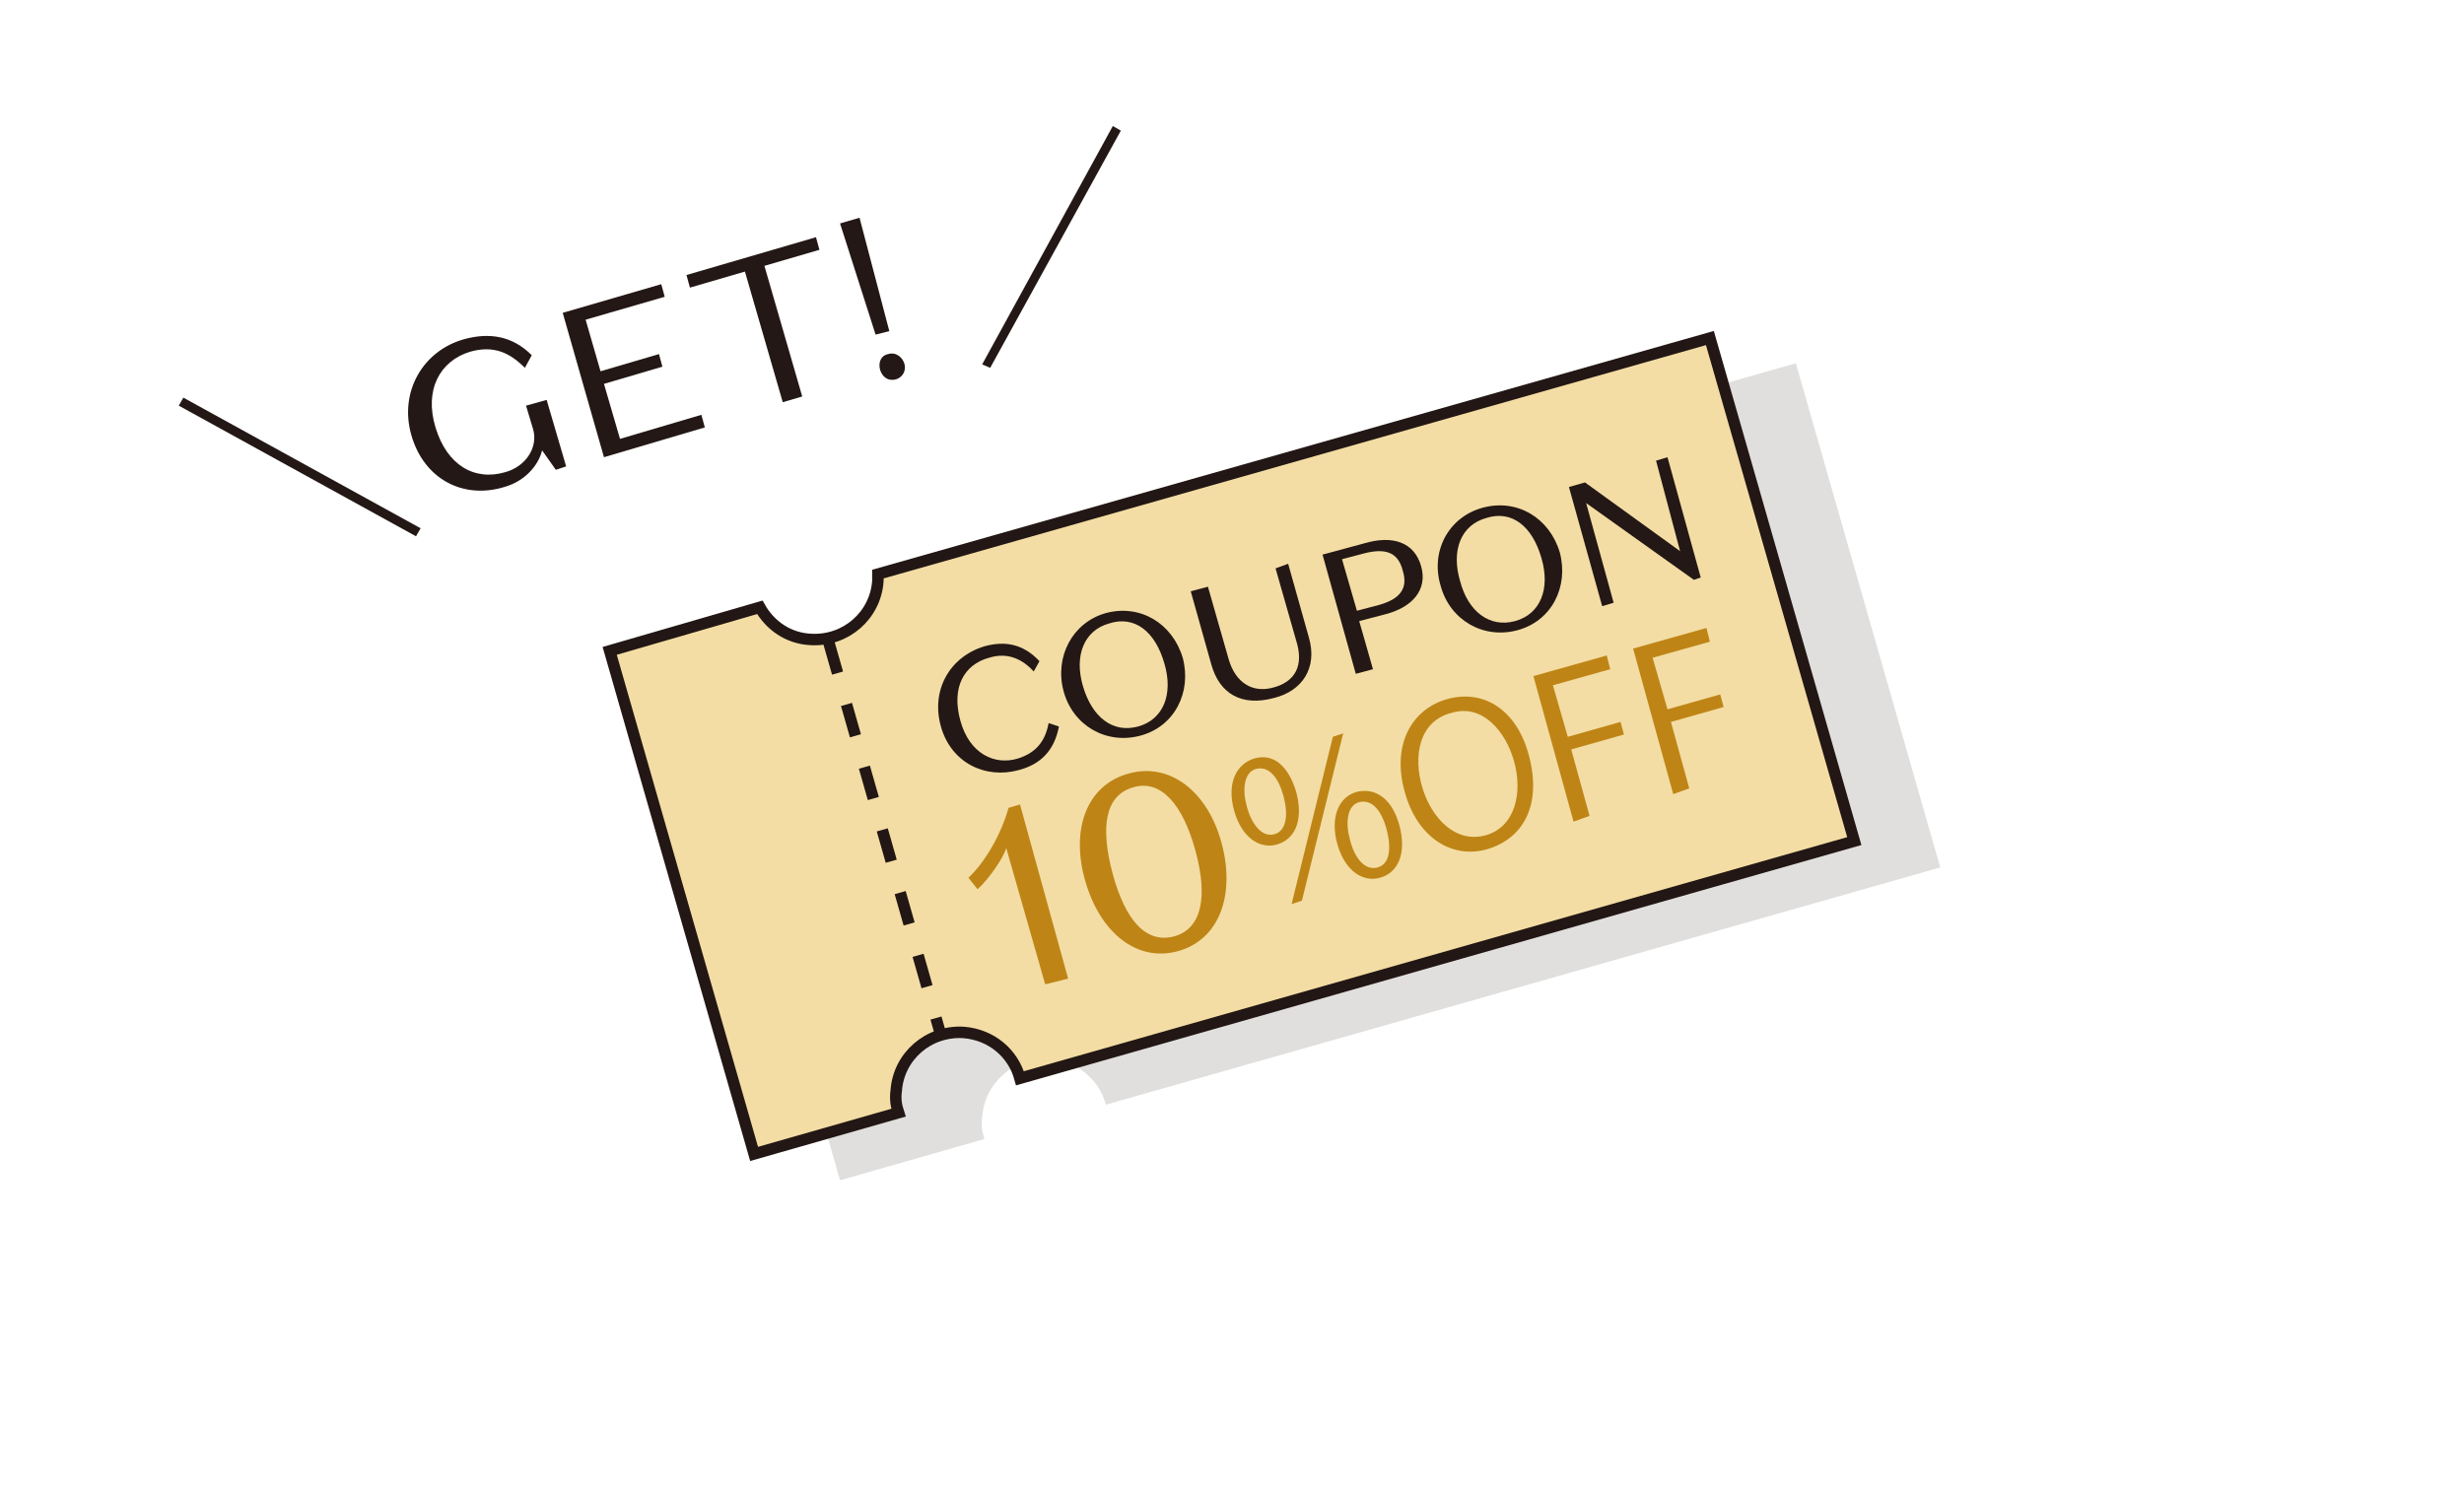 <?xml version="1.0" encoding="utf-8"?>
<!-- Generator: Adobe Illustrator 28.2.0, SVG Export Plug-In . SVG Version: 6.00 Build 0)  -->
<svg version="1.1" id="レイヤー_1" xmlns="http://www.w3.org/2000/svg" xmlns:xlink="http://www.w3.org/1999/xlink" x="0px"
	 y="0px" viewBox="0 0 215 130.3" style="enable-background:new 0 0 215 130.3;" xml:space="preserve">
<style type="text/css">
	.st0{opacity:0.14;fill:#221714;}
	.st1{fill:#F3DDA4;stroke:#221714;stroke-width:1;stroke-miterlimit:10;}
	.st2{fill:none;stroke:#221714;stroke-miterlimit:10;stroke-dasharray:2.846,2.846;}
	.st3{fill:#231815;}
	.st4{fill:#BE8516;}
</style>
<path class="st0" d="M156.7,31.7L84.1,52.4c0,0.2,0,0.4,0,0.6c-0.2,3-2.8,5.3-5.9,5.1c-1.9-0.1-3.5-1.2-4.4-2.8L60.7,59L73.3,103
	l12.6-3.6c-0.2-0.6-0.3-1.2-0.2-1.9c0.2-3,2.8-5.3,5.9-5.1c2.4,0.2,4.3,1.8,4.9,4l72.8-20.7L156.7,31.7z"/>
<path class="st1" d="M149.2,29.5L76.6,50.1c0,0.2,0,0.4,0,0.6c-0.2,3-2.8,5.3-5.9,5.1c-1.9-0.1-3.5-1.2-4.4-2.8l-13.1,3.8l12.6,43.9
	l12.6-3.6c-0.2-0.6-0.3-1.2-0.2-1.9c0.2-3,2.8-5.3,5.9-5.1c2.4,0.2,4.3,1.8,4.9,4l72.8-20.7L149.2,29.5z"/>
<g>
	<g>
		<line class="st2" x1="72.3" y1="56" x2="82" y2="90"/>
	</g>
</g>
<g>
	<path class="st3" d="M85.9,56.4c1.8-0.5,3.4-0.2,4.8,1.3l-0.5,0.9c-1-1.1-2.3-1.7-3.9-1.2C84.1,58,83,60,83.8,62.9
		c0.8,2.9,3,3.9,5,3.3c1.6-0.5,2.4-1.5,2.7-3.1l0.9,0.3c-0.4,2.1-1.6,3.3-3.5,3.8C86,68,83,66.6,82.1,63.4
		C81.2,60.2,82.9,57.3,85.9,56.4z"/>
	<path class="st3" d="M96.5,53.5c3-0.8,5.8,0.9,6.7,3.9c0.8,3-0.7,6-3.7,6.8c-3,0.8-5.9-0.9-6.7-3.9C92,57.3,93.6,54.3,96.5,53.5z
		 M99.3,63.4c2.2-0.6,3.1-2.8,2.3-5.5c-0.8-2.8-2.6-4.2-4.8-3.5c-2.2,0.6-3.1,2.8-2.3,5.5C95.3,62.6,97.1,64,99.3,63.4z"/>
	<path class="st3" d="M112.4,49.2l1.8,6.4c0.8,2.7-0.6,4.7-3,5.3c-2.9,0.8-4.8-0.4-5.5-2.9l-1.8-6.4l1.5-0.4l1.8,6.3
		c0.6,2.1,2.1,3,3.9,2.5c1.9-0.5,2.7-1.9,2-4.1l-1.8-6.3L112.4,49.2z"/>
	<path class="st3" d="M118.6,54.2l1.2,4.2l-1.5,0.4l-2.9-10.4l3.7-1c2.4-0.7,4.3-0.1,4.9,2c0.6,2.1-0.8,3.6-3.1,4.2L118.6,54.2z
		 M120.3,52.8c1.8-0.5,2.6-1.4,2.1-3c-0.4-1.6-1.5-2-3.4-1.5l-1.9,0.5l1.3,4.5L120.3,52.8z"/>
	<path class="st3" d="M129.4,44.3c3-0.8,5.8,0.9,6.7,3.9c0.8,3-0.7,6-3.7,6.8s-5.9-0.9-6.7-3.9C124.8,48.1,126.4,45.1,129.4,44.3z
		 M132.2,54.2c2.2-0.6,3.1-2.8,2.3-5.5c-0.8-2.8-2.6-4.2-4.8-3.5c-2.2,0.6-3.1,2.8-2.3,5.5C128.1,53.4,130,54.8,132.2,54.2z"/>
	<path class="st3" d="M144.5,40.2l1-0.3l2.9,10.5l-0.6,0.2l-9.4-6.7l2.4,8.7l-1,0.3l-2.9-10.4l1.4-0.4l8.3,6L144.5,40.2z"/>
</g>
<g>
	<path class="st4" d="M91.2,85.9L87.8,74c-0.2,0.8-1.5,2.7-2.5,3.6l-0.8-1c1.5-1.4,2.9-3.9,3.5-6.1l1-0.3l4.2,15.2L91.2,85.9z"/>
	<path class="st4" d="M98.5,67.5c3.6-1,6.9,1.6,8.1,6.1s-0.2,8.4-3.8,9.4c-3.6,1-6.8-1.6-8.1-6.1C93.4,72.4,94.8,68.5,98.5,67.5z
		 M102.5,81.7c2.4-0.7,2.9-3.5,1.8-7.5s-3-6.2-5.4-5.5c-2.5,0.7-2.9,3.5-1.8,7.6C98.2,80.3,100,82.4,102.5,81.7z"/>
	<path class="st4" d="M113.1,69.1c0.7,2.6-0.2,4.2-1.7,4.6c-1.4,0.4-3-0.5-3.7-2.9c-0.7-2.5,0.2-4.1,1.7-4.6
		C111.1,65.7,112.4,66.8,113.1,69.1z M108.8,70.4c0.4,1.5,1.3,2.7,2.4,2.4c1.1-0.3,1.2-1.8,0.8-3.3c-0.4-1.5-1.2-2.7-2.4-2.4
		C108.5,67.4,108.4,69,108.8,70.4z M113.6,78.6l-0.9,0.3l3.6-14.6l0.9-0.3L113.6,78.6z M122.1,72c0.7,2.6-0.2,4.2-1.7,4.6
		c-1.4,0.4-3-0.5-3.7-2.9c-0.7-2.5,0.2-4.2,1.7-4.6C120.1,68.7,121.5,69.8,122.1,72z M117.8,73.3c0.4,1.6,1.3,2.7,2.4,2.4
		c1.1-0.3,1.2-1.7,0.8-3.3c-0.4-1.5-1.2-2.7-2.4-2.4C117.5,70.3,117.4,71.9,117.8,73.3z"/>
	<path class="st4" d="M133.4,65.9c1.2,4.5-0.6,7.3-3.6,8.2c-3.1,0.9-6.1-1-7.2-4.9c-1.2-4.1,0.5-7.3,3.7-8.2
		C129.6,60.1,132.4,62.1,133.4,65.9z M124.1,68.7c0.8,2.7,2.9,4.9,5.5,4.2c2.6-0.7,3.3-3.7,2.5-6.5c-0.7-2.5-2.7-5-5.4-4.2
		C123.8,62.9,123.3,66,124.1,68.7z"/>
	<path class="st4" d="M137.3,71.7l-3.5-12.7l6.4-1.8l0.3,1.2l-5,1.4l1.3,4.5l4.6-1.3l0.3,1.1l-4.6,1.3l1.6,5.8L137.3,71.7z"/>
	<path class="st4" d="M146,69.3l-3.5-12.7l6.4-1.8l0.3,1.2l-5,1.4l1.3,4.5l4.6-1.3l0.3,1.1l-4.6,1.3l1.6,5.8L146,69.3z"/>
</g>
<g>
	<path class="st3" d="M36.7,46.1l-0.4,0.7L15.6,35.4l0.4-0.7L36.7,46.1z"/>
	<path class="st3" d="M48.5,41l-1.2-1.7C47,40.6,45.8,42,44,42.5c-3.6,1.1-7-0.7-8.1-4.5c-1.1-3.8,1-7.4,4.6-8.4
		c2.2-0.6,4.2-0.3,5.9,1.4l-0.6,1.1c-1.3-1.3-2.7-2-4.8-1.4c-2.6,0.8-4,3.3-3,6.6c1,3.3,3.4,4.7,6.1,3.9c1.8-0.5,2.9-2.2,2.4-3.8
		l-0.6-2l1.8-0.5l1.7,5.8L48.5,41z"/>
	<path class="st3" d="M49.1,27.3l8.6-2.5l0.3,1.1l-6.9,2l1.3,4.5l5.1-1.5l0.3,1.1l-5.1,1.5l1.4,4.8l7.1-2.1l0.3,1.1l-8.8,2.6
		L49.1,27.3z"/>
	<path class="st3" d="M65,23.7l-4.8,1.4l-0.3-1.1l11.3-3.3l0.3,1.1l-4.8,1.4l3.3,11.4l-1.7,0.5L65,23.7z"/>
	<path class="st3" d="M77.6,28.9l-1.2,0.3l-3.1-9.7l1.7-0.5L77.6,28.9z M76.8,32.3c-0.2-0.7,0.1-1.3,0.7-1.4
		c0.6-0.2,1.2,0.2,1.4,0.8c0.2,0.6-0.1,1.2-0.7,1.4C77.5,33.3,77,32.9,76.8,32.3z"/>
	<path class="st3" d="M85.7,31.8L97.1,11l0.7,0.4L86.4,32.1L85.7,31.8z"/>
</g>
</svg>
